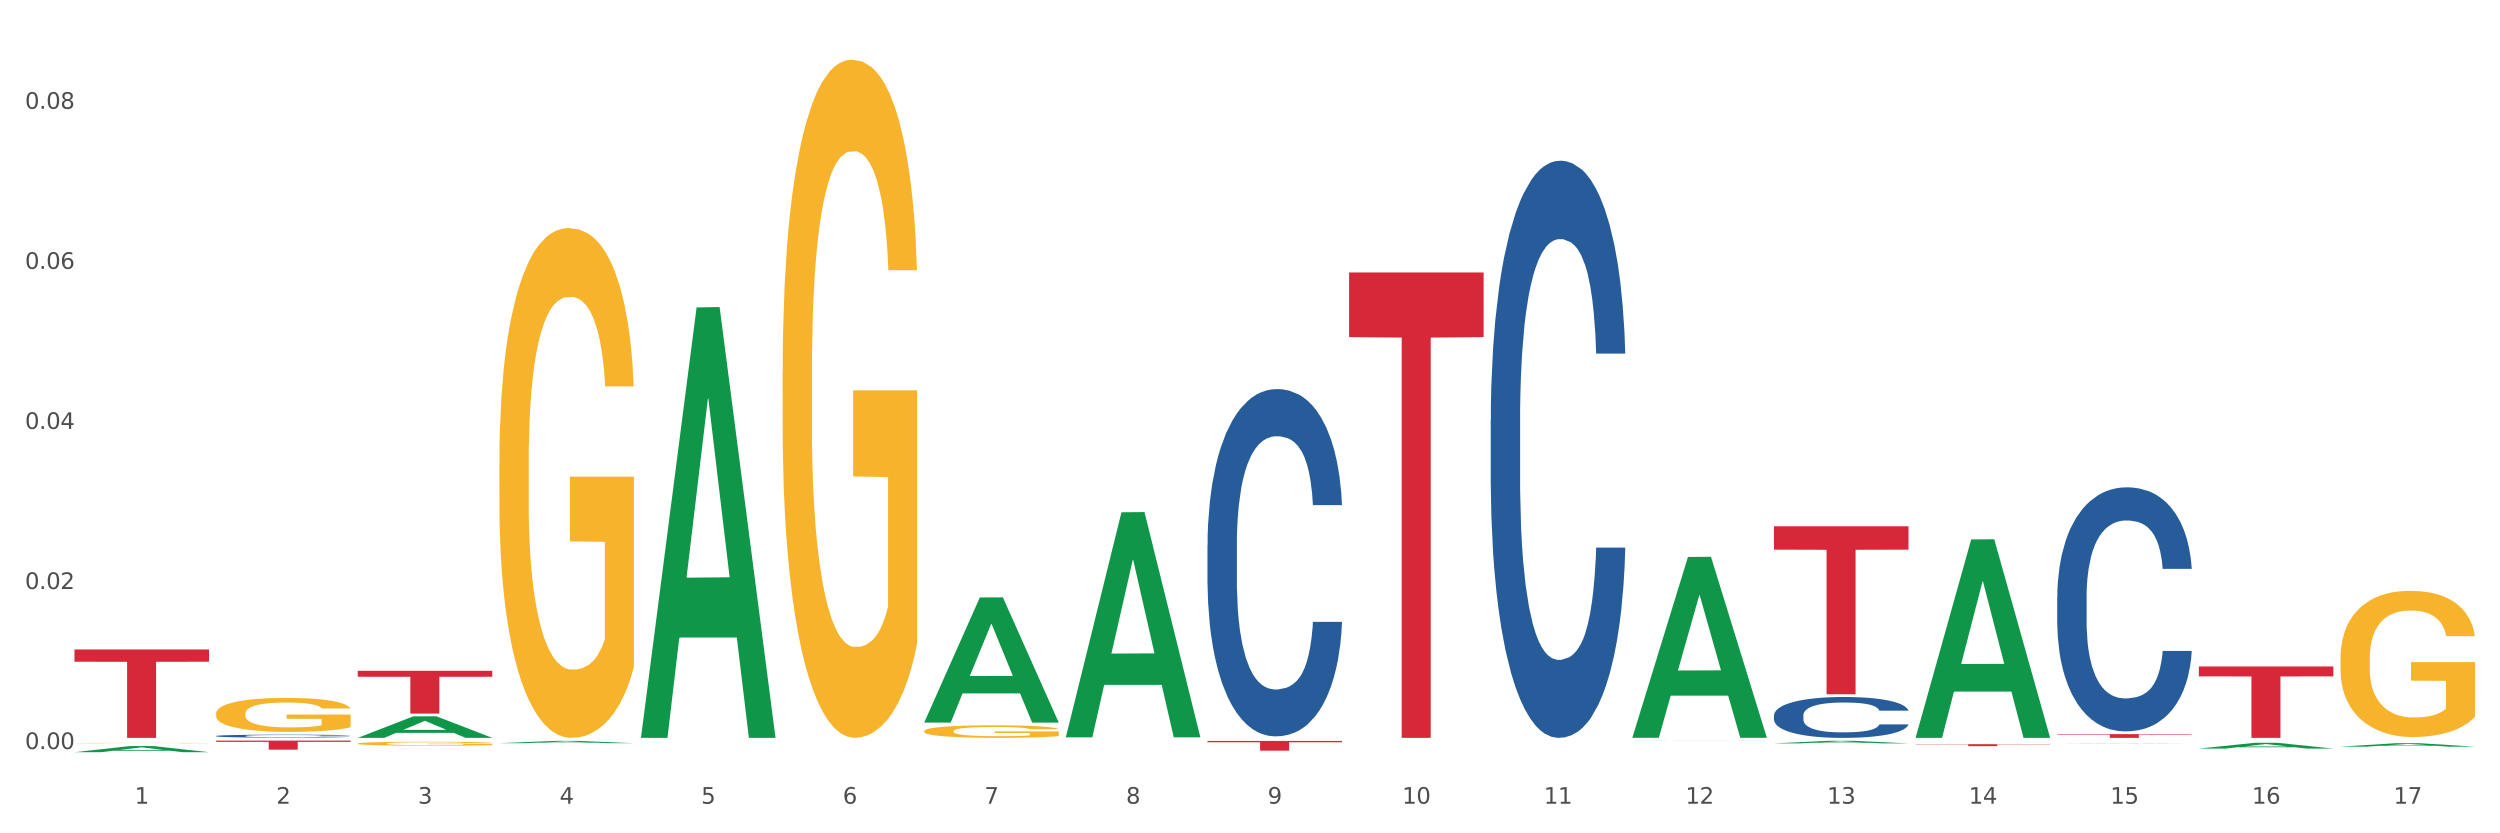 <?xml version="1.0" encoding="utf-8" standalone="no"?>
<!DOCTYPE svg PUBLIC "-//W3C//DTD SVG 1.1//EN"
  "http://www.w3.org/Graphics/SVG/1.1/DTD/svg11.dtd">
<svg xmlns:xlink="http://www.w3.org/1999/xlink" width="1080pt" height="360pt" viewBox="0 0 1080 360" xmlns="http://www.w3.org/2000/svg" version="1.1">
 <rect x="0" y="0" width="1080" height="360" fill="#333333" stroke="none"/>
 <defs>
  <style type="text/css">*{stroke-linejoin: round; stroke-linecap: butt}</style>
 </defs>
 <g id="figure_1">
  <g id="patch_1">
   <path d="M 0 360 
L 1080 360 
L 1080 0 
L 0 0 
z
" style="fill: #ffffff; stroke: #ffffff; stroke-linejoin: miter"/>
  </g>
  <g id="axes_1">
   <g id="matplotlib.axis_1">
    <g id="xtick_1">
     <g id="text_1">
      <!-- 1 -->
      <g style="fill: #4d4d4d" transform="translate(58.182 347.204) scale(0.096 -0.096)">
       <defs>
        <path id="DejaVuSans-31" d="M 794 531 
L 1825 531 
L 1825 4091 
L 703 3866 
L 703 4441 
L 1819 4666 
L 2450 4666 
L 2450 531 
L 3481 531 
L 3481 0 
L 794 0 
L 794 531 
z
" transform="scale(0.016)"/>
       </defs>
       <use xlink:href="#DejaVuSans-31"/>
      </g>
     </g>
    </g>
    <g id="xtick_2">
     <g id="text_2">
      <!-- 2 -->
      <g style="fill: #4d4d4d" transform="translate(119.364 347.204) scale(0.096 -0.096)">
       <defs>
        <path id="DejaVuSans-32" d="M 1228 531 
L 3431 531 
L 3431 0 
L 469 0 
L 469 531 
Q 828 903 1448 1529 
Q 2069 2156 2228 2338 
Q 2531 2678 2651 2914 
Q 2772 3150 2772 3378 
Q 2772 3750 2511 3984 
Q 2250 4219 1831 4219 
Q 1534 4219 1204 4116 
Q 875 4013 500 3803 
L 500 4441 
Q 881 4594 1212 4672 
Q 1544 4750 1819 4750 
Q 2544 4750 2975 4387 
Q 3406 4025 3406 3419 
Q 3406 3131 3298 2873 
Q 3191 2616 2906 2266 
Q 2828 2175 2409 1742 
Q 1991 1309 1228 531 
z
" transform="scale(0.016)"/>
       </defs>
       <use xlink:href="#DejaVuSans-32"/>
      </g>
     </g>
    </g>
    <g id="xtick_3">
     <g id="text_3">
      <!-- 3 -->
      <g style="fill: #4d4d4d" transform="translate(180.545 347.204) scale(0.096 -0.096)">
       <defs>
        <path id="DejaVuSans-33" d="M 2597 2516 
Q 3050 2419 3304 2112 
Q 3559 1806 3559 1356 
Q 3559 666 3084 287 
Q 2609 -91 1734 -91 
Q 1441 -91 1130 -33 
Q 819 25 488 141 
L 488 750 
Q 750 597 1062 519 
Q 1375 441 1716 441 
Q 2309 441 2620 675 
Q 2931 909 2931 1356 
Q 2931 1769 2642 2001 
Q 2353 2234 1838 2234 
L 1294 2234 
L 1294 2753 
L 1863 2753 
Q 2328 2753 2575 2939 
Q 2822 3125 2822 3475 
Q 2822 3834 2567 4026 
Q 2313 4219 1838 4219 
Q 1578 4219 1281 4162 
Q 984 4106 628 3988 
L 628 4550 
Q 988 4650 1302 4700 
Q 1616 4750 1894 4750 
Q 2613 4750 3031 4423 
Q 3450 4097 3450 3541 
Q 3450 3153 3228 2886 
Q 3006 2619 2597 2516 
z
" transform="scale(0.016)"/>
       </defs>
       <use xlink:href="#DejaVuSans-33"/>
      </g>
     </g>
    </g>
    <g id="xtick_4">
     <g id="text_4">
      <!-- 4 -->
      <g style="fill: #4d4d4d" transform="translate(241.726 347.204) scale(0.096 -0.096)">
       <defs>
        <path id="DejaVuSans-34" d="M 2419 4116 
L 825 1625 
L 2419 1625 
L 2419 4116 
z
M 2253 4666 
L 3047 4666 
L 3047 1625 
L 3713 1625 
L 3713 1100 
L 3047 1100 
L 3047 0 
L 2419 0 
L 2419 1100 
L 313 1100 
L 313 1709 
L 2253 4666 
z
" transform="scale(0.016)"/>
       </defs>
       <use xlink:href="#DejaVuSans-34"/>
      </g>
     </g>
    </g>
    <g id="xtick_5">
     <g id="text_5">
      <!-- 5 -->
      <g style="fill: #4d4d4d" transform="translate(302.908 347.204) scale(0.096 -0.096)">
       <defs>
        <path id="DejaVuSans-35" d="M 691 4666 
L 3169 4666 
L 3169 4134 
L 1269 4134 
L 1269 2991 
Q 1406 3038 1543 3061 
Q 1681 3084 1819 3084 
Q 2600 3084 3056 2656 
Q 3513 2228 3513 1497 
Q 3513 744 3044 326 
Q 2575 -91 1722 -91 
Q 1428 -91 1123 -41 
Q 819 9 494 109 
L 494 744 
Q 775 591 1075 516 
Q 1375 441 1709 441 
Q 2250 441 2565 725 
Q 2881 1009 2881 1497 
Q 2881 1984 2565 2268 
Q 2250 2553 1709 2553 
Q 1456 2553 1204 2497 
Q 953 2441 691 2322 
L 691 4666 
z
" transform="scale(0.016)"/>
       </defs>
       <use xlink:href="#DejaVuSans-35"/>
      </g>
     </g>
    </g>
    <g id="xtick_6">
     <g id="text_6">
      <!-- 6 -->
      <g style="fill: #4d4d4d" transform="translate(364.089 347.204) scale(0.096 -0.096)">
       <defs>
        <path id="DejaVuSans-36" d="M 2113 2584 
Q 1688 2584 1439 2293 
Q 1191 2003 1191 1497 
Q 1191 994 1439 701 
Q 1688 409 2113 409 
Q 2538 409 2786 701 
Q 3034 994 3034 1497 
Q 3034 2003 2786 2293 
Q 2538 2584 2113 2584 
z
M 3366 4563 
L 3366 3988 
Q 3128 4100 2886 4159 
Q 2644 4219 2406 4219 
Q 1781 4219 1451 3797 
Q 1122 3375 1075 2522 
Q 1259 2794 1537 2939 
Q 1816 3084 2150 3084 
Q 2853 3084 3261 2657 
Q 3669 2231 3669 1497 
Q 3669 778 3244 343 
Q 2819 -91 2113 -91 
Q 1303 -91 875 529 
Q 447 1150 447 2328 
Q 447 3434 972 4092 
Q 1497 4750 2381 4750 
Q 2619 4750 2861 4703 
Q 3103 4656 3366 4563 
z
" transform="scale(0.016)"/>
       </defs>
       <use xlink:href="#DejaVuSans-36"/>
      </g>
     </g>
    </g>
    <g id="xtick_7">
     <g id="text_7">
      <!-- 7 -->
      <g style="fill: #4d4d4d" transform="translate(425.271 347.204) scale(0.096 -0.096)">
       <defs>
        <path id="DejaVuSans-37" d="M 525 4666 
L 3525 4666 
L 3525 4397 
L 1831 0 
L 1172 0 
L 2766 4134 
L 525 4134 
L 525 4666 
z
" transform="scale(0.016)"/>
       </defs>
       <use xlink:href="#DejaVuSans-37"/>
      </g>
     </g>
    </g>
    <g id="xtick_8">
     <g id="text_8">
      <!-- 8 -->
      <g style="fill: #4d4d4d" transform="translate(486.452 347.204) scale(0.096 -0.096)">
       <defs>
        <path id="DejaVuSans-38" d="M 2034 2216 
Q 1584 2216 1326 1975 
Q 1069 1734 1069 1313 
Q 1069 891 1326 650 
Q 1584 409 2034 409 
Q 2484 409 2743 651 
Q 3003 894 3003 1313 
Q 3003 1734 2745 1975 
Q 2488 2216 2034 2216 
z
M 1403 2484 
Q 997 2584 770 2862 
Q 544 3141 544 3541 
Q 544 4100 942 4425 
Q 1341 4750 2034 4750 
Q 2731 4750 3128 4425 
Q 3525 4100 3525 3541 
Q 3525 3141 3298 2862 
Q 3072 2584 2669 2484 
Q 3125 2378 3379 2068 
Q 3634 1759 3634 1313 
Q 3634 634 3220 271 
Q 2806 -91 2034 -91 
Q 1263 -91 848 271 
Q 434 634 434 1313 
Q 434 1759 690 2068 
Q 947 2378 1403 2484 
z
M 1172 3481 
Q 1172 3119 1398 2916 
Q 1625 2713 2034 2713 
Q 2441 2713 2670 2916 
Q 2900 3119 2900 3481 
Q 2900 3844 2670 4047 
Q 2441 4250 2034 4250 
Q 1625 4250 1398 4047 
Q 1172 3844 1172 3481 
z
" transform="scale(0.016)"/>
       </defs>
       <use xlink:href="#DejaVuSans-38"/>
      </g>
     </g>
    </g>
    <g id="xtick_9">
     <g id="text_9">
      <!-- 9 -->
      <g style="fill: #4d4d4d" transform="translate(547.634 347.204) scale(0.096 -0.096)">
       <defs>
        <path id="DejaVuSans-39" d="M 703 97 
L 703 672 
Q 941 559 1184 500 
Q 1428 441 1663 441 
Q 2288 441 2617 861 
Q 2947 1281 2994 2138 
Q 2813 1869 2534 1725 
Q 2256 1581 1919 1581 
Q 1219 1581 811 2004 
Q 403 2428 403 3163 
Q 403 3881 828 4315 
Q 1253 4750 1959 4750 
Q 2769 4750 3195 4129 
Q 3622 3509 3622 2328 
Q 3622 1225 3098 567 
Q 2575 -91 1691 -91 
Q 1453 -91 1209 -44 
Q 966 3 703 97 
z
M 1959 2075 
Q 2384 2075 2632 2365 
Q 2881 2656 2881 3163 
Q 2881 3666 2632 3958 
Q 2384 4250 1959 4250 
Q 1534 4250 1286 3958 
Q 1038 3666 1038 3163 
Q 1038 2656 1286 2365 
Q 1534 2075 1959 2075 
z
" transform="scale(0.016)"/>
       </defs>
       <use xlink:href="#DejaVuSans-39"/>
      </g>
     </g>
    </g>
    <g id="xtick_10">
     <g id="text_10">
      <!-- 10 -->
      <g style="fill: #4d4d4d" transform="translate(605.761 347.204) scale(0.096 -0.096)">
       <defs>
        <path id="DejaVuSans-30" d="M 2034 4250 
Q 1547 4250 1301 3770 
Q 1056 3291 1056 2328 
Q 1056 1369 1301 889 
Q 1547 409 2034 409 
Q 2525 409 2770 889 
Q 3016 1369 3016 2328 
Q 3016 3291 2770 3770 
Q 2525 4250 2034 4250 
z
M 2034 4750 
Q 2819 4750 3233 4129 
Q 3647 3509 3647 2328 
Q 3647 1150 3233 529 
Q 2819 -91 2034 -91 
Q 1250 -91 836 529 
Q 422 1150 422 2328 
Q 422 3509 836 4129 
Q 1250 4750 2034 4750 
z
" transform="scale(0.016)"/>
       </defs>
       <use xlink:href="#DejaVuSans-31"/>
       <use xlink:href="#DejaVuSans-30" transform="translate(63.623 0)"/>
      </g>
     </g>
    </g>
    <g id="xtick_11">
     <g id="text_11">
      <!-- 11 -->
      <g style="fill: #4d4d4d" transform="translate(666.942 347.204) scale(0.096 -0.096)">
       <use xlink:href="#DejaVuSans-31"/>
       <use xlink:href="#DejaVuSans-31" transform="translate(63.623 0)"/>
      </g>
     </g>
    </g>
    <g id="xtick_12">
     <g id="text_12">
      <!-- 12 -->
      <g style="fill: #4d4d4d" transform="translate(728.124 347.204) scale(0.096 -0.096)">
       <use xlink:href="#DejaVuSans-31"/>
       <use xlink:href="#DejaVuSans-32" transform="translate(63.623 0)"/>
      </g>
     </g>
    </g>
    <g id="xtick_13">
     <g id="text_13">
      <!-- 13 -->
      <g style="fill: #4d4d4d" transform="translate(789.305 347.204) scale(0.096 -0.096)">
       <use xlink:href="#DejaVuSans-31"/>
       <use xlink:href="#DejaVuSans-33" transform="translate(63.623 0)"/>
      </g>
     </g>
    </g>
    <g id="xtick_14">
     <g id="text_14">
      <!-- 14 -->
      <g style="fill: #4d4d4d" transform="translate(850.487 347.204) scale(0.096 -0.096)">
       <use xlink:href="#DejaVuSans-31"/>
       <use xlink:href="#DejaVuSans-34" transform="translate(63.623 0)"/>
      </g>
     </g>
    </g>
    <g id="xtick_15">
     <g id="text_15">
      <!-- 15 -->
      <g style="fill: #4d4d4d" transform="translate(911.668 347.204) scale(0.096 -0.096)">
       <use xlink:href="#DejaVuSans-31"/>
       <use xlink:href="#DejaVuSans-35" transform="translate(63.623 0)"/>
      </g>
     </g>
    </g>
    <g id="xtick_16">
     <g id="text_16">
      <!-- 16 -->
      <g style="fill: #4d4d4d" transform="translate(972.849 347.204) scale(0.096 -0.096)">
       <use xlink:href="#DejaVuSans-31"/>
       <use xlink:href="#DejaVuSans-36" transform="translate(63.623 0)"/>
      </g>
     </g>
    </g>
    <g id="xtick_17">
     <g id="text_17">
      <!-- 17 -->
      <g style="fill: #4d4d4d" transform="translate(1034.031 347.204) scale(0.096 -0.096)">
       <use xlink:href="#DejaVuSans-31"/>
       <use xlink:href="#DejaVuSans-37" transform="translate(63.623 0)"/>
      </g>
     </g>
    </g>
    <g id="xtick_18"/>
    <g id="xtick_19"/>
    <g id="xtick_20"/>
    <g id="xtick_21"/>
    <g id="xtick_22"/>
    <g id="xtick_23"/>
    <g id="xtick_24"/>
    <g id="xtick_25"/>
    <g id="xtick_26"/>
    <g id="xtick_27"/>
    <g id="xtick_28"/>
    <g id="xtick_29"/>
    <g id="xtick_30"/>
    <g id="xtick_31"/>
    <g id="xtick_32"/>
    <g id="xtick_33"/>
   </g>
   <g id="matplotlib.axis_2">
    <g id="ytick_1">
     <g id="text_18">
      <!-- 0.00 -->
      <g style="fill: #4d4d4d" transform="translate(10.8 323.589) scale(0.096 -0.096)">
       <defs>
        <path id="DejaVuSans-2e" d="M 684 794 
L 1344 794 
L 1344 0 
L 684 0 
L 684 794 
z
" transform="scale(0.016)"/>
       </defs>
       <use xlink:href="#DejaVuSans-30"/>
       <use xlink:href="#DejaVuSans-2e" transform="translate(63.623 0)"/>
       <use xlink:href="#DejaVuSans-30" transform="translate(95.41 0)"/>
       <use xlink:href="#DejaVuSans-30" transform="translate(159.033 0)"/>
      </g>
     </g>
    </g>
    <g id="ytick_2">
     <g id="text_19">
      <!-- 0.02 -->
      <g style="fill: #4d4d4d" transform="translate(10.8 254.442) scale(0.096 -0.096)">
       <use xlink:href="#DejaVuSans-30"/>
       <use xlink:href="#DejaVuSans-2e" transform="translate(63.623 0)"/>
       <use xlink:href="#DejaVuSans-30" transform="translate(95.41 0)"/>
       <use xlink:href="#DejaVuSans-32" transform="translate(159.033 0)"/>
      </g>
     </g>
    </g>
    <g id="ytick_3">
     <g id="text_20">
      <!-- 0.04 -->
      <g style="fill: #4d4d4d" transform="translate(10.8 185.294) scale(0.096 -0.096)">
       <use xlink:href="#DejaVuSans-30"/>
       <use xlink:href="#DejaVuSans-2e" transform="translate(63.623 0)"/>
       <use xlink:href="#DejaVuSans-30" transform="translate(95.41 0)"/>
       <use xlink:href="#DejaVuSans-34" transform="translate(159.033 0)"/>
      </g>
     </g>
    </g>
    <g id="ytick_4">
     <g id="text_21">
      <!-- 0.06 -->
      <g style="fill: #4d4d4d" transform="translate(10.8 116.147) scale(0.096 -0.096)">
       <use xlink:href="#DejaVuSans-30"/>
       <use xlink:href="#DejaVuSans-2e" transform="translate(63.623 0)"/>
       <use xlink:href="#DejaVuSans-30" transform="translate(95.41 0)"/>
       <use xlink:href="#DejaVuSans-36" transform="translate(159.033 0)"/>
      </g>
     </g>
    </g>
    <g id="ytick_5">
     <g id="text_22">
      <!-- 0.08 -->
      <g style="fill: #4d4d4d" transform="translate(10.8 47) scale(0.096 -0.096)">
       <use xlink:href="#DejaVuSans-30"/>
       <use xlink:href="#DejaVuSans-2e" transform="translate(63.623 0)"/>
       <use xlink:href="#DejaVuSans-30" transform="translate(95.41 0)"/>
       <use xlink:href="#DejaVuSans-38" transform="translate(159.033 0)"/>
      </g>
     </g>
    </g>
    <g id="ytick_6"/>
    <g id="ytick_7"/>
    <g id="ytick_8"/>
    <g id="ytick_9"/>
   </g>
   <g id="PolyCollection_1">
    <path d="M 32.175 324.945 
L 32.235 324.942 
L 56.203 322.294 
L 66.15 322.291 
L 90.297 324.95 
L 78.793 324.95 
L 73.58 324.331 
L 48.833 324.331 
L 48.653 324.341 
L 43.62 324.95 
L 32.175 324.95 
L 32.175 324.945 
L 51.949 323.961 
L 70.464 323.959 
L 61.296 322.858 
L 61.176 322.853 
L 61.056 322.86 
L 51.889 323.959 
L 51.949 323.961 
L 32.175 324.945 
z
" clip-path="url(#pb6850f8a81)" style="fill: #109648"/>
    <path d="M 215.719 200.298 
L 215.788 200.097 
L 215.788 192.857 
L 215.925 186.621 
L 216.611 171.537 
L 217.641 159.066 
L 218.395 152.429 
L 219.15 146.999 
L 220.042 141.568 
L 221.14 135.936 
L 223.13 127.69 
L 224.366 123.466 
L 225.875 119.041 
L 228.62 112.605 
L 230.61 108.985 
L 232.669 105.968 
L 236.031 102.347 
L 238.227 100.738 
L 240.56 99.532 
L 243.374 98.727 
L 245.501 98.526 
L 250.167 99.129 
L 254.147 100.939 
L 256.069 102.347 
L 258.539 104.761 
L 259.843 106.37 
L 261.97 109.588 
L 264.166 113.812 
L 265.676 117.432 
L 267.94 124.271 
L 269.656 131.109 
L 271.234 139.557 
L 272.057 145.39 
L 272.675 150.82 
L 273.224 157.055 
L 273.773 166.911 
L 261.421 166.911 
L 260.941 159.871 
L 260.186 153.234 
L 259.088 146.797 
L 258.127 142.775 
L 256.48 137.747 
L 254.971 134.528 
L 253.392 132.115 
L 251.471 130.104 
L 249.961 129.098 
L 247.834 128.293 
L 243.648 128.494 
L 240.835 130.104 
L 238.913 132.115 
L 237.678 133.925 
L 236.58 135.936 
L 235.345 138.752 
L 233.904 142.976 
L 232.875 146.797 
L 231.845 151.625 
L 231.022 156.452 
L 230.267 162.083 
L 229.649 168.117 
L 229.169 174.352 
L 228.757 181.995 
L 228.414 194.667 
L 228.414 222.222 
L 228.551 228.457 
L 228.895 236.703 
L 229.306 242.938 
L 229.993 250.38 
L 230.61 255.408 
L 231.777 262.649 
L 233.08 268.683 
L 234.11 272.505 
L 235.139 275.723 
L 236.923 280.148 
L 238.913 283.768 
L 240.629 285.98 
L 242.962 287.992 
L 244.54 288.796 
L 245.913 289.199 
L 249.275 289.199 
L 251.677 288.595 
L 254.353 287.187 
L 256.412 285.377 
L 258.127 283.165 
L 260.049 279.544 
L 261.284 276.125 
L 261.284 234.089 
L 246.187 233.887 
L 246.187 205.93 
L 273.842 205.93 
L 273.842 287.992 
L 272.675 292.216 
L 271.371 296.037 
L 269.999 299.456 
L 267.94 303.68 
L 265.47 307.703 
L 263.274 310.519 
L 260.941 312.932 
L 258.196 315.145 
L 254.628 317.156 
L 252.432 317.96 
L 249.687 318.564 
L 246.462 318.765 
L 243.648 318.363 
L 240.903 317.357 
L 238.021 315.547 
L 235.208 312.932 
L 233.08 310.317 
L 230.953 307.099 
L 228.689 302.876 
L 226.905 298.853 
L 225.532 295.233 
L 224.022 290.606 
L 222.376 284.573 
L 221.14 279.142 
L 220.042 273.51 
L 218.876 266.27 
L 218.052 260.034 
L 217.229 252.19 
L 216.749 246.358 
L 216.2 237.307 
L 215.788 224.635 
L 215.719 200.298 
z
" clip-path="url(#pb6850f8a81)" style="fill: #f7b32b"/>
    <path d="M 338.082 161.142 
L 338.151 160.874 
L 338.151 151.242 
L 338.288 142.948 
L 338.974 122.882 
L 340.003 106.293 
L 340.758 97.464 
L 341.513 90.24 
L 342.405 83.016 
L 343.503 75.525 
L 345.493 64.555 
L 346.728 58.936 
L 348.238 53.05 
L 350.983 44.488 
L 352.973 39.672 
L 355.032 35.659 
L 358.394 30.843 
L 360.59 28.703 
L 362.923 27.097 
L 365.737 26.027 
L 367.864 25.759 
L 372.53 26.562 
L 376.51 28.97 
L 378.431 30.843 
L 380.902 34.054 
L 382.206 36.194 
L 384.333 40.475 
L 386.529 46.094 
L 388.038 50.91 
L 390.303 60.006 
L 392.019 69.103 
L 393.597 80.341 
L 394.42 88.1 
L 395.038 95.324 
L 395.587 103.618 
L 396.136 116.728 
L 383.784 116.728 
L 383.304 107.364 
L 382.549 98.534 
L 381.451 89.973 
L 380.49 84.621 
L 378.843 77.933 
L 377.334 73.652 
L 375.755 70.441 
L 373.834 67.766 
L 372.324 66.428 
L 370.197 65.358 
L 366.011 65.625 
L 363.198 67.766 
L 361.276 70.441 
L 360.041 72.849 
L 358.943 75.525 
L 357.708 79.27 
L 356.267 84.889 
L 355.237 89.973 
L 354.208 96.394 
L 353.385 102.815 
L 352.63 110.307 
L 352.012 118.333 
L 351.532 126.627 
L 351.12 136.794 
L 350.777 153.65 
L 350.777 190.305 
L 350.914 198.6 
L 351.257 209.569 
L 351.669 217.863 
L 352.355 227.763 
L 352.973 234.452 
L 354.139 244.084 
L 355.443 252.11 
L 356.473 257.194 
L 357.502 261.475 
L 359.286 267.361 
L 361.276 272.177 
L 362.992 275.12 
L 365.325 277.796 
L 366.903 278.866 
L 368.276 279.401 
L 371.638 279.401 
L 374.04 278.598 
L 376.716 276.725 
L 378.775 274.317 
L 380.49 271.374 
L 382.412 266.558 
L 383.647 262.01 
L 383.647 206.091 
L 368.55 205.823 
L 368.55 168.633 
L 396.204 168.633 
L 396.204 277.796 
L 395.038 283.414 
L 393.734 288.498 
L 392.362 293.046 
L 390.303 298.665 
L 387.833 304.016 
L 385.637 307.762 
L 383.304 310.972 
L 380.559 313.915 
L 376.99 316.591 
L 374.795 317.661 
L 372.05 318.464 
L 368.824 318.731 
L 366.011 318.196 
L 363.266 316.858 
L 360.384 314.45 
L 357.571 310.972 
L 355.443 307.494 
L 353.316 303.213 
L 351.052 297.595 
L 349.267 292.243 
L 347.895 287.427 
L 346.385 281.274 
L 344.738 273.247 
L 343.503 266.023 
L 342.405 258.532 
L 341.239 248.9 
L 340.415 240.606 
L 339.592 230.171 
L 339.111 222.412 
L 338.562 210.372 
L 338.151 193.516 
L 338.082 161.142 
z
" clip-path="url(#pb6850f8a81)" style="fill: #f7b32b"/>
    <path d="M 399.263 315.835 
L 399.332 315.83 
L 399.332 315.652 
L 399.469 315.499 
L 400.156 315.128 
L 401.185 314.822 
L 401.94 314.659 
L 402.695 314.526 
L 403.587 314.392 
L 404.685 314.254 
L 406.675 314.052 
L 407.91 313.948 
L 409.419 313.839 
L 412.164 313.681 
L 414.154 313.592 
L 416.213 313.518 
L 419.575 313.429 
L 421.771 313.39 
L 424.104 313.36 
L 426.918 313.34 
L 429.045 313.335 
L 433.711 313.35 
L 437.691 313.395 
L 439.613 313.429 
L 442.083 313.489 
L 443.387 313.528 
L 445.514 313.607 
L 447.71 313.711 
L 449.22 313.8 
L 451.484 313.968 
L 453.2 314.136 
L 454.778 314.343 
L 455.602 314.486 
L 456.219 314.62 
L 456.768 314.773 
L 457.317 315.015 
L 444.965 315.015 
L 444.485 314.842 
L 443.73 314.679 
L 442.632 314.521 
L 441.672 314.422 
L 440.025 314.299 
L 438.515 314.22 
L 436.937 314.16 
L 435.015 314.111 
L 433.506 314.086 
L 431.378 314.066 
L 427.192 314.071 
L 424.379 314.111 
L 422.458 314.16 
L 421.222 314.205 
L 420.124 314.254 
L 418.889 314.323 
L 417.448 314.427 
L 416.419 314.521 
L 415.39 314.639 
L 414.566 314.758 
L 413.811 314.896 
L 413.194 315.044 
L 412.713 315.197 
L 412.302 315.385 
L 411.958 315.696 
L 411.958 316.373 
L 412.096 316.526 
L 412.439 316.729 
L 412.851 316.882 
L 413.537 317.065 
L 414.154 317.188 
L 415.321 317.366 
L 416.625 317.514 
L 417.654 317.608 
L 418.683 317.687 
L 420.468 317.796 
L 422.458 317.884 
L 424.173 317.939 
L 426.506 317.988 
L 428.084 318.008 
L 429.457 318.018 
L 432.819 318.018 
L 435.221 318.003 
L 437.897 317.968 
L 439.956 317.924 
L 441.672 317.87 
L 443.593 317.781 
L 444.828 317.697 
L 444.828 316.664 
L 429.731 316.659 
L 429.731 315.973 
L 457.386 315.973 
L 457.386 317.988 
L 456.219 318.092 
L 454.915 318.186 
L 453.543 318.27 
L 451.484 318.373 
L 449.014 318.472 
L 446.818 318.541 
L 444.485 318.601 
L 441.74 318.655 
L 438.172 318.704 
L 435.976 318.724 
L 433.231 318.739 
L 430.006 318.744 
L 427.192 318.734 
L 424.448 318.709 
L 421.565 318.665 
L 418.752 318.601 
L 416.625 318.536 
L 414.497 318.457 
L 412.233 318.354 
L 410.449 318.255 
L 409.076 318.166 
L 407.567 318.052 
L 405.92 317.904 
L 404.685 317.771 
L 403.587 317.633 
L 402.42 317.455 
L 401.597 317.302 
L 400.773 317.109 
L 400.293 316.966 
L 399.744 316.743 
L 399.332 316.432 
L 399.263 315.835 
z
" clip-path="url(#pb6850f8a81)" style="fill: #f7b32b"/>
    <path d="M 1011.078 284.425 
L 1011.146 284.367 
L 1011.146 282.291 
L 1011.284 280.503 
L 1011.97 276.177 
L 1012.999 272.601 
L 1013.754 270.698 
L 1014.509 269.141 
L 1015.401 267.584 
L 1016.499 265.969 
L 1018.489 263.604 
L 1019.724 262.393 
L 1021.234 261.124 
L 1023.978 259.279 
L 1025.969 258.24 
L 1028.027 257.375 
L 1031.39 256.337 
L 1033.585 255.876 
L 1035.919 255.53 
L 1038.732 255.299 
L 1040.859 255.241 
L 1045.526 255.414 
L 1049.506 255.933 
L 1051.427 256.337 
L 1053.897 257.029 
L 1055.201 257.491 
L 1057.328 258.413 
L 1059.524 259.625 
L 1061.034 260.663 
L 1063.299 262.624 
L 1065.014 264.585 
L 1066.592 267.007 
L 1067.416 268.68 
L 1068.033 270.237 
L 1068.582 272.025 
L 1069.131 274.851 
L 1056.78 274.851 
L 1056.299 272.832 
L 1055.544 270.929 
L 1054.446 269.083 
L 1053.486 267.93 
L 1051.839 266.488 
L 1050.329 265.565 
L 1048.751 264.873 
L 1046.829 264.296 
L 1045.32 264.008 
L 1043.192 263.777 
L 1039.007 263.835 
L 1036.193 264.296 
L 1034.272 264.873 
L 1033.037 265.392 
L 1031.939 265.969 
L 1030.703 266.776 
L 1029.262 267.987 
L 1028.233 269.083 
L 1027.204 270.467 
L 1026.38 271.852 
L 1025.625 273.467 
L 1025.008 275.197 
L 1024.527 276.985 
L 1024.116 279.176 
L 1023.773 282.81 
L 1023.773 290.711 
L 1023.91 292.499 
L 1024.253 294.864 
L 1024.665 296.652 
L 1025.351 298.786 
L 1025.969 300.228 
L 1027.135 302.304 
L 1028.439 304.034 
L 1029.468 305.13 
L 1030.498 306.053 
L 1032.282 307.322 
L 1034.272 308.36 
L 1035.987 308.994 
L 1038.32 309.571 
L 1039.899 309.802 
L 1041.271 309.917 
L 1044.634 309.917 
L 1047.035 309.744 
L 1049.712 309.34 
L 1051.77 308.821 
L 1053.486 308.187 
L 1055.407 307.148 
L 1056.642 306.168 
L 1056.642 294.114 
L 1041.546 294.056 
L 1041.546 286.04 
L 1069.2 286.04 
L 1069.2 309.571 
L 1068.033 310.782 
L 1066.73 311.878 
L 1065.357 312.858 
L 1063.299 314.069 
L 1060.828 315.223 
L 1058.632 316.03 
L 1056.299 316.722 
L 1053.554 317.357 
L 1049.986 317.934 
L 1047.79 318.164 
L 1045.045 318.337 
L 1041.82 318.395 
L 1039.007 318.28 
L 1036.262 317.991 
L 1033.38 317.472 
L 1030.566 316.722 
L 1028.439 315.973 
L 1026.312 315.05 
L 1024.047 313.839 
L 1022.263 312.685 
L 1020.891 311.647 
L 1019.381 310.321 
L 1017.734 308.59 
L 1016.499 307.033 
L 1015.401 305.418 
L 1014.234 303.342 
L 1013.411 301.554 
L 1012.587 299.305 
L 1012.107 297.632 
L 1011.558 295.037 
L 1011.146 291.403 
L 1011.078 284.425 
z
" clip-path="url(#pb6850f8a81)" style="fill: #f7b32b"/>
    <path d="M 888.715 257.896 
L 888.784 257.8 
L 888.784 255.104 
L 888.99 251.445 
L 889.745 244.704 
L 890.707 239.601 
L 892.356 233.631 
L 893.249 231.127 
L 894.417 228.335 
L 896.822 223.809 
L 899.57 219.958 
L 901.493 217.839 
L 902.936 216.491 
L 906.165 214.084 
L 908.02 213.025 
L 909.944 212.158 
L 911.593 211.58 
L 914.341 210.906 
L 916.539 210.617 
L 919.081 210.521 
L 921.211 210.617 
L 924.028 211.003 
L 928.15 212.158 
L 929.73 212.832 
L 931.86 213.988 
L 934.058 215.528 
L 935.845 217.069 
L 937.906 219.284 
L 940.036 222.172 
L 942.097 225.831 
L 943.539 229.201 
L 944.707 232.764 
L 945.738 237.097 
L 946.494 241.816 
L 946.837 245.763 
L 934.265 245.763 
L 933.921 242.201 
L 933.234 238.349 
L 932.547 235.749 
L 931.791 233.631 
L 930.623 231.224 
L 929.593 229.683 
L 927.875 227.853 
L 926.295 226.698 
L 924.99 226.024 
L 923.41 225.446 
L 920.043 224.868 
L 917.639 224.868 
L 916.127 225.061 
L 914.272 225.542 
L 912.692 226.216 
L 910.837 227.372 
L 909.394 228.624 
L 907.952 230.261 
L 907.127 231.416 
L 905.89 233.535 
L 905.066 235.268 
L 903.967 238.253 
L 903.348 240.371 
L 902.249 245.86 
L 901.768 249.904 
L 901.562 252.696 
L 901.425 255.778 
L 901.425 270.799 
L 901.837 277.539 
L 902.181 280.428 
L 902.73 283.702 
L 903.761 287.939 
L 905.272 292.079 
L 906.852 295.064 
L 908.158 296.894 
L 909.394 298.242 
L 910.631 299.301 
L 912.142 300.264 
L 913.379 300.842 
L 915.234 301.419 
L 917.432 301.708 
L 919.15 301.708 
L 922.654 301.227 
L 924.234 300.745 
L 925.745 300.071 
L 927.394 299.012 
L 928.7 297.857 
L 929.455 296.99 
L 930.692 295.161 
L 931.654 293.235 
L 932.478 291.02 
L 933.028 289.094 
L 933.646 286.205 
L 934.127 282.932 
L 934.265 281.198 
L 946.837 281.198 
L 946.562 284.665 
L 946.081 288.035 
L 945.12 292.561 
L 944.364 295.161 
L 943.196 298.338 
L 941.959 301.034 
L 940.242 304.019 
L 938.662 306.234 
L 937.013 308.16 
L 935.226 309.893 
L 931.997 312.3 
L 930.829 312.974 
L 928.356 314.13 
L 926.433 314.804 
L 923.616 315.478 
L 920.73 315.863 
L 917.707 315.959 
L 915.028 315.767 
L 912.074 315.189 
L 910.219 314.611 
L 908.158 313.745 
L 905.753 312.397 
L 903.486 310.76 
L 901.356 308.834 
L 899.364 306.619 
L 897.509 304.116 
L 895.104 299.975 
L 893.318 295.931 
L 892.013 292.175 
L 891.119 288.998 
L 890.226 284.954 
L 889.745 282.161 
L 888.99 275.421 
L 888.715 269.162 
L 888.715 257.896 
z
" clip-path="url(#pb6850f8a81)" style="fill: #255c99"/>
    <path d="M 766.352 309.036 
L 766.421 309.02 
L 766.421 308.568 
L 766.627 307.955 
L 767.383 306.825 
L 768.344 305.97 
L 769.993 304.97 
L 770.886 304.55 
L 772.054 304.083 
L 774.459 303.324 
L 777.207 302.679 
L 779.131 302.324 
L 780.573 302.098 
L 783.802 301.695 
L 785.657 301.517 
L 787.581 301.372 
L 789.23 301.275 
L 791.978 301.162 
L 794.177 301.114 
L 796.719 301.098 
L 798.848 301.114 
L 801.665 301.178 
L 805.787 301.372 
L 807.367 301.485 
L 809.497 301.678 
L 811.696 301.937 
L 813.482 302.195 
L 815.543 302.566 
L 817.673 303.05 
L 819.734 303.663 
L 821.177 304.228 
L 822.345 304.825 
L 823.375 305.551 
L 824.131 306.341 
L 824.474 307.003 
L 811.902 307.003 
L 811.558 306.406 
L 810.871 305.761 
L 810.184 305.325 
L 809.428 304.97 
L 808.261 304.567 
L 807.23 304.308 
L 805.512 304.002 
L 803.932 303.808 
L 802.627 303.695 
L 801.047 303.598 
L 797.68 303.502 
L 795.276 303.502 
L 793.764 303.534 
L 791.909 303.615 
L 790.329 303.728 
L 788.474 303.921 
L 787.031 304.131 
L 785.589 304.405 
L 784.764 304.599 
L 783.528 304.954 
L 782.703 305.244 
L 781.604 305.744 
L 780.986 306.099 
L 779.886 307.019 
L 779.405 307.697 
L 779.199 308.165 
L 779.062 308.681 
L 779.062 311.198 
L 779.474 312.327 
L 779.818 312.811 
L 780.367 313.36 
L 781.398 314.07 
L 782.909 314.764 
L 784.489 315.264 
L 785.795 315.57 
L 787.031 315.796 
L 788.268 315.974 
L 789.78 316.135 
L 791.016 316.232 
L 792.871 316.329 
L 795.07 316.377 
L 796.787 316.377 
L 800.291 316.296 
L 801.871 316.216 
L 803.383 316.103 
L 805.032 315.925 
L 806.337 315.732 
L 807.093 315.586 
L 808.329 315.28 
L 809.291 314.957 
L 810.116 314.586 
L 810.665 314.263 
L 811.283 313.779 
L 811.764 313.231 
L 811.902 312.94 
L 824.474 312.94 
L 824.2 313.521 
L 823.719 314.086 
L 822.757 314.844 
L 822.001 315.28 
L 820.833 315.812 
L 819.596 316.264 
L 817.879 316.764 
L 816.299 317.135 
L 814.65 317.458 
L 812.864 317.748 
L 809.635 318.152 
L 808.467 318.265 
L 805.993 318.458 
L 804.07 318.571 
L 801.253 318.684 
L 798.367 318.749 
L 795.344 318.765 
L 792.665 318.733 
L 789.711 318.636 
L 787.856 318.539 
L 785.795 318.394 
L 783.39 318.168 
L 781.123 317.894 
L 778.993 317.571 
L 777.001 317.2 
L 775.146 316.78 
L 772.741 316.087 
L 770.955 315.409 
L 769.65 314.78 
L 768.757 314.247 
L 767.863 313.57 
L 767.383 313.102 
L 766.627 311.972 
L 766.352 310.924 
L 766.352 309.036 
z
" clip-path="url(#pb6850f8a81)" style="fill: #255c99"/>
    <path d="M 705.171 319.989 
L 705.239 319.989 
L 705.239 319.988 
L 705.445 319.986 
L 706.201 319.983 
L 707.163 319.981 
L 708.812 319.979 
L 709.705 319.978 
L 710.873 319.977 
L 713.277 319.975 
L 716.026 319.973 
L 717.949 319.972 
L 719.392 319.972 
L 722.621 319.971 
L 724.476 319.97 
L 726.4 319.97 
L 728.049 319.97 
L 730.797 319.969 
L 732.995 319.969 
L 735.537 319.969 
L 737.667 319.969 
L 740.484 319.969 
L 744.606 319.97 
L 746.186 319.97 
L 748.316 319.971 
L 750.514 319.971 
L 752.301 319.972 
L 754.362 319.973 
L 756.491 319.974 
L 758.552 319.976 
L 759.995 319.977 
L 761.163 319.978 
L 762.194 319.98 
L 762.949 319.982 
L 763.293 319.984 
L 750.72 319.984 
L 750.377 319.982 
L 749.69 319.981 
L 749.003 319.98 
L 748.247 319.979 
L 747.079 319.978 
L 746.049 319.977 
L 744.331 319.976 
L 742.751 319.976 
L 741.446 319.976 
L 739.865 319.975 
L 736.499 319.975 
L 734.094 319.975 
L 732.583 319.975 
L 730.728 319.975 
L 729.148 319.976 
L 727.293 319.976 
L 725.85 319.977 
L 724.407 319.977 
L 723.583 319.978 
L 722.346 319.979 
L 721.522 319.979 
L 720.423 319.981 
L 719.804 319.982 
L 718.705 319.984 
L 718.224 319.985 
L 718.018 319.987 
L 717.881 319.988 
L 717.881 319.994 
L 718.293 319.997 
L 718.636 319.998 
L 719.186 319.999 
L 720.216 320.001 
L 721.728 320.003 
L 723.308 320.004 
L 724.613 320.005 
L 725.85 320.005 
L 727.087 320.006 
L 728.598 320.006 
L 729.835 320.006 
L 731.69 320.007 
L 733.888 320.007 
L 735.606 320.007 
L 739.11 320.007 
L 740.69 320.006 
L 742.201 320.006 
L 743.85 320.006 
L 745.155 320.005 
L 745.911 320.005 
L 747.148 320.004 
L 748.11 320.003 
L 748.934 320.002 
L 749.484 320.002 
L 750.102 320 
L 750.583 319.999 
L 750.72 319.998 
L 763.293 319.998 
L 763.018 320 
L 762.537 320.001 
L 761.575 320.003 
L 760.82 320.004 
L 759.652 320.005 
L 758.415 320.006 
L 756.697 320.008 
L 755.117 320.009 
L 753.468 320.009 
L 751.682 320.01 
L 748.453 320.011 
L 747.285 320.011 
L 744.812 320.012 
L 742.888 320.012 
L 740.071 320.012 
L 737.186 320.013 
L 734.163 320.013 
L 731.484 320.013 
L 728.529 320.012 
L 726.674 320.012 
L 724.613 320.012 
L 722.209 320.011 
L 719.942 320.01 
L 717.812 320.01 
L 715.819 320.009 
L 713.965 320.008 
L 711.56 320.006 
L 709.774 320.004 
L 708.468 320.003 
L 707.575 320.002 
L 706.682 320 
L 706.201 319.999 
L 705.445 319.996 
L 705.171 319.993 
L 705.171 319.989 
z
" clip-path="url(#pb6850f8a81)" style="fill: #255c99"/>
    <path d="M 643.989 181.452 
L 644.058 181.225 
L 644.058 174.849 
L 644.264 166.195 
L 645.02 150.255 
L 645.982 138.187 
L 647.63 124.068 
L 648.524 118.148 
L 649.691 111.544 
L 652.096 100.841 
L 654.844 91.733 
L 656.768 86.723 
L 658.211 83.535 
L 661.44 77.842 
L 663.295 75.337 
L 665.218 73.288 
L 666.867 71.922 
L 669.615 70.328 
L 671.814 69.645 
L 674.356 69.417 
L 676.485 69.645 
L 679.302 70.555 
L 683.424 73.288 
L 685.005 74.882 
L 687.134 77.615 
L 689.333 81.258 
L 691.119 84.901 
L 693.18 90.139 
L 695.31 96.97 
L 697.371 105.623 
L 698.814 113.593 
L 699.982 122.019 
L 701.012 132.266 
L 701.768 143.424 
L 702.112 152.76 
L 689.539 152.76 
L 689.195 144.335 
L 688.508 135.226 
L 687.821 129.078 
L 687.066 124.068 
L 685.898 118.375 
L 684.867 114.732 
L 683.15 110.405 
L 681.569 107.673 
L 680.264 106.079 
L 678.684 104.713 
L 675.318 103.346 
L 672.913 103.346 
L 671.401 103.802 
L 669.547 104.94 
L 667.966 106.534 
L 666.111 109.267 
L 664.669 112.227 
L 663.226 116.098 
L 662.401 118.831 
L 661.165 123.841 
L 660.34 127.939 
L 659.241 134.999 
L 658.623 140.008 
L 657.524 152.988 
L 657.043 162.552 
L 656.837 169.156 
L 656.699 176.443 
L 656.699 211.966 
L 657.111 227.906 
L 657.455 234.738 
L 658.004 242.48 
L 659.035 252.499 
L 660.546 262.291 
L 662.127 269.35 
L 663.432 273.677 
L 664.669 276.865 
L 665.905 279.37 
L 667.417 281.647 
L 668.653 283.013 
L 670.508 284.379 
L 672.707 285.062 
L 674.424 285.062 
L 677.928 283.924 
L 679.508 282.785 
L 681.02 281.191 
L 682.669 278.686 
L 683.974 275.954 
L 684.73 273.904 
L 685.966 269.578 
L 686.928 265.024 
L 687.753 259.786 
L 688.302 255.232 
L 688.921 248.4 
L 689.402 240.658 
L 689.539 236.559 
L 702.112 236.559 
L 701.837 244.757 
L 701.356 252.727 
L 700.394 263.43 
L 699.638 269.578 
L 698.47 277.092 
L 697.234 283.468 
L 695.516 290.528 
L 693.936 295.765 
L 692.287 300.319 
L 690.501 304.418 
L 687.272 310.111 
L 686.104 311.705 
L 683.631 314.438 
L 681.707 316.032 
L 678.89 317.626 
L 676.005 318.537 
L 672.982 318.764 
L 670.302 318.309 
L 667.348 316.943 
L 665.493 315.576 
L 663.432 313.527 
L 661.027 310.339 
L 658.76 306.468 
L 656.63 301.913 
L 654.638 296.676 
L 652.783 290.755 
L 650.378 280.964 
L 648.592 271.4 
L 647.287 262.519 
L 646.394 255.004 
L 645.501 245.44 
L 645.02 238.836 
L 644.264 222.896 
L 643.989 208.095 
L 643.989 181.452 
z
" clip-path="url(#pb6850f8a81)" style="fill: #255c99"/>
    <path d="M 521.626 235.491 
L 521.695 235.354 
L 521.695 231.518 
L 521.901 226.311 
L 522.657 216.719 
L 523.619 209.456 
L 525.268 200.961 
L 526.161 197.398 
L 527.329 193.424 
L 529.733 186.984 
L 532.481 181.503 
L 534.405 178.489 
L 535.848 176.57 
L 539.077 173.145 
L 540.932 171.637 
L 542.855 170.404 
L 544.504 169.582 
L 547.252 168.623 
L 549.451 168.212 
L 551.993 168.075 
L 554.123 168.212 
L 556.939 168.76 
L 561.062 170.404 
L 562.642 171.363 
L 564.772 173.008 
L 566.97 175.2 
L 568.756 177.392 
L 570.817 180.544 
L 572.947 184.655 
L 575.008 189.862 
L 576.451 194.658 
L 577.619 199.728 
L 578.649 205.894 
L 579.405 212.608 
L 579.749 218.226 
L 567.176 218.226 
L 566.833 213.156 
L 566.146 207.675 
L 565.459 203.975 
L 564.703 200.961 
L 563.535 197.535 
L 562.504 195.343 
L 560.787 192.739 
L 559.207 191.095 
L 557.901 190.136 
L 556.321 189.314 
L 552.955 188.492 
L 550.55 188.492 
L 549.039 188.766 
L 547.184 189.451 
L 545.604 190.41 
L 543.749 192.054 
L 542.306 193.836 
L 540.863 196.165 
L 540.039 197.809 
L 538.802 200.824 
L 537.978 203.29 
L 536.878 207.538 
L 536.26 210.553 
L 535.161 218.363 
L 534.68 224.118 
L 534.474 228.092 
L 534.336 232.477 
L 534.336 253.853 
L 534.749 263.445 
L 535.092 267.555 
L 535.642 272.214 
L 536.672 278.243 
L 538.184 284.135 
L 539.764 288.383 
L 541.069 290.987 
L 542.306 292.905 
L 543.542 294.412 
L 545.054 295.783 
L 546.291 296.605 
L 548.146 297.427 
L 550.344 297.838 
L 552.062 297.838 
L 555.565 297.153 
L 557.146 296.468 
L 558.657 295.509 
L 560.306 294.001 
L 561.611 292.357 
L 562.367 291.124 
L 563.604 288.52 
L 564.565 285.78 
L 565.39 282.628 
L 565.939 279.888 
L 566.558 275.777 
L 567.039 271.118 
L 567.176 268.652 
L 579.749 268.652 
L 579.474 273.584 
L 578.993 278.38 
L 578.031 284.821 
L 577.275 288.52 
L 576.107 293.042 
L 574.871 296.879 
L 573.153 301.127 
L 571.573 304.278 
L 569.924 307.019 
L 568.138 309.485 
L 564.909 312.911 
L 563.741 313.87 
L 561.268 315.514 
L 559.344 316.474 
L 556.527 317.433 
L 553.642 317.981 
L 550.619 318.118 
L 547.939 317.844 
L 544.985 317.022 
L 543.13 316.199 
L 541.069 314.966 
L 538.665 313.048 
L 536.397 310.718 
L 534.268 307.978 
L 532.275 304.826 
L 530.42 301.264 
L 528.016 295.372 
L 526.229 289.616 
L 524.924 284.272 
L 524.031 279.751 
L 523.138 273.996 
L 522.657 270.022 
L 521.901 260.43 
L 521.626 251.523 
L 521.626 235.491 
z
" clip-path="url(#pb6850f8a81)" style="fill: #255c99"/>
    <path d="M 93.356 317.949 
L 93.425 317.948 
L 93.425 317.915 
L 93.631 317.87 
L 94.387 317.787 
L 95.349 317.724 
L 96.998 317.651 
L 97.891 317.62 
L 99.059 317.586 
L 101.463 317.53 
L 104.211 317.483 
L 106.135 317.457 
L 107.578 317.44 
L 110.807 317.411 
L 112.662 317.398 
L 114.585 317.387 
L 116.234 317.38 
L 118.982 317.372 
L 121.181 317.368 
L 123.723 317.367 
L 125.853 317.368 
L 128.67 317.373 
L 132.792 317.387 
L 134.372 317.395 
L 136.502 317.41 
L 138.7 317.429 
L 140.486 317.447 
L 142.547 317.475 
L 144.677 317.51 
L 146.738 317.555 
L 148.181 317.596 
L 149.349 317.64 
L 150.38 317.693 
L 151.135 317.751 
L 151.479 317.8 
L 138.906 317.8 
L 138.563 317.756 
L 137.876 317.709 
L 137.189 317.677 
L 136.433 317.651 
L 135.265 317.621 
L 134.234 317.602 
L 132.517 317.58 
L 130.937 317.566 
L 129.631 317.557 
L 128.051 317.55 
L 124.685 317.543 
L 122.28 317.543 
L 120.769 317.546 
L 118.914 317.552 
L 117.334 317.56 
L 115.479 317.574 
L 114.036 317.589 
L 112.593 317.609 
L 111.769 317.624 
L 110.532 317.65 
L 109.708 317.671 
L 108.608 317.708 
L 107.99 317.734 
L 106.891 317.801 
L 106.41 317.851 
L 106.204 317.885 
L 106.066 317.923 
L 106.066 318.107 
L 106.479 318.19 
L 106.822 318.226 
L 107.372 318.266 
L 108.402 318.318 
L 109.914 318.369 
L 111.494 318.405 
L 112.799 318.428 
L 114.036 318.444 
L 115.273 318.457 
L 116.784 318.469 
L 118.021 318.476 
L 119.876 318.483 
L 122.074 318.487 
L 123.792 318.487 
L 127.295 318.481 
L 128.876 318.475 
L 130.387 318.467 
L 132.036 318.454 
L 133.341 318.44 
L 134.097 318.429 
L 135.334 318.406 
L 136.296 318.383 
L 137.12 318.356 
L 137.67 318.332 
L 138.288 318.297 
L 138.769 318.256 
L 138.906 318.235 
L 151.479 318.235 
L 151.204 318.278 
L 150.723 318.319 
L 149.761 318.375 
L 149.005 318.406 
L 147.838 318.446 
L 146.601 318.479 
L 144.883 318.515 
L 143.303 318.542 
L 141.654 318.566 
L 139.868 318.587 
L 136.639 318.617 
L 135.471 318.625 
L 132.998 318.639 
L 131.074 318.648 
L 128.257 318.656 
L 125.372 318.661 
L 122.349 318.662 
L 119.669 318.66 
L 116.715 318.652 
L 114.86 318.645 
L 112.799 318.635 
L 110.395 318.618 
L 108.127 318.598 
L 105.998 318.574 
L 104.005 318.547 
L 102.15 318.516 
L 99.746 318.466 
L 97.959 318.416 
L 96.654 318.37 
L 95.761 318.331 
L 94.868 318.281 
L 94.387 318.247 
L 93.631 318.164 
L 93.356 318.087 
L 93.356 317.949 
z
" clip-path="url(#pb6850f8a81)" style="fill: #255c99"/>
    <path d="M 32.175 280.559 
L 90.297 280.559 
L 90.297 285.868 
L 67.434 285.904 
L 67.434 318.765 
L 54.901 318.765 
L 54.901 285.904 
L 32.175 285.868 
L 32.175 280.594 
L 32.175 280.559 
z
" clip-path="url(#pb6850f8a81)" style="fill: #d62839"/>
    <path d="M 93.356 319.942 
L 151.479 319.942 
L 151.479 320.487 
L 128.615 320.49 
L 128.615 323.863 
L 116.082 323.863 
L 116.082 320.49 
L 93.356 320.487 
L 93.356 319.945 
L 93.356 319.942 
z
" clip-path="url(#pb6850f8a81)" style="fill: #d62839"/>
    <path d="M 154.538 289.794 
L 212.66 289.794 
L 212.66 292.361 
L 189.797 292.378 
L 189.797 308.262 
L 177.263 308.262 
L 177.263 292.378 
L 154.538 292.361 
L 154.538 289.812 
L 154.538 289.794 
z
" clip-path="url(#pb6850f8a81)" style="fill: #d62839"/>
    <path d="M 521.626 320.075 
L 579.749 320.075 
L 579.749 320.662 
L 556.885 320.666 
L 556.885 324.299 
L 544.352 324.299 
L 544.352 320.666 
L 521.626 320.662 
L 521.626 320.079 
L 521.626 320.075 
z
" clip-path="url(#pb6850f8a81)" style="fill: #d62839"/>
    <path d="M 582.808 117.701 
L 640.93 117.701 
L 640.93 145.642 
L 618.067 145.831 
L 618.067 318.765 
L 605.533 318.765 
L 605.533 145.831 
L 582.808 145.642 
L 582.808 117.89 
L 582.808 117.701 
z
" clip-path="url(#pb6850f8a81)" style="fill: #d62839"/>
    <path d="M 766.352 227.36 
L 824.474 227.36 
L 824.474 237.443 
L 801.611 237.511 
L 801.611 299.921 
L 789.078 299.921 
L 789.078 237.511 
L 766.352 237.443 
L 766.352 227.428 
L 766.352 227.36 
z
" clip-path="url(#pb6850f8a81)" style="fill: #d62839"/>
    <path d="M 827.533 321.49 
L 885.656 321.49 
L 885.656 321.61 
L 862.792 321.61 
L 862.792 322.352 
L 850.259 322.352 
L 850.259 321.61 
L 827.533 321.61 
L 827.533 321.491 
L 827.533 321.49 
z
" clip-path="url(#pb6850f8a81)" style="fill: #d62839"/>
    <path d="M 888.715 317.136 
L 946.837 317.136 
L 946.837 317.362 
L 923.974 317.364 
L 923.974 318.765 
L 911.44 318.765 
L 911.44 317.364 
L 888.715 317.362 
L 888.715 317.138 
L 888.715 317.136 
z
" clip-path="url(#pb6850f8a81)" style="fill: #d62839"/>
    <path d="M 949.896 287.914 
L 1008.019 287.914 
L 1008.019 292.201 
L 985.155 292.23 
L 985.155 318.765 
L 972.622 318.765 
L 972.622 292.23 
L 949.896 292.201 
L 949.896 287.943 
L 949.896 287.914 
z
" clip-path="url(#pb6850f8a81)" style="fill: #d62839"/>
    <path d="M 154.538 321.229 
L 154.606 321.227 
L 154.606 321.171 
L 154.744 321.123 
L 155.43 321.007 
L 156.459 320.911 
L 157.214 320.86 
L 157.969 320.818 
L 158.861 320.776 
L 159.959 320.732 
L 161.949 320.669 
L 163.184 320.636 
L 164.694 320.602 
L 167.439 320.552 
L 169.429 320.525 
L 171.487 320.501 
L 174.85 320.473 
L 177.046 320.461 
L 179.379 320.452 
L 182.192 320.445 
L 184.32 320.444 
L 188.986 320.449 
L 192.966 320.463 
L 194.887 320.473 
L 197.358 320.492 
L 198.661 320.504 
L 200.789 320.529 
L 202.985 320.562 
L 204.494 320.59 
L 206.759 320.642 
L 208.474 320.695 
L 210.053 320.76 
L 210.876 320.805 
L 211.494 320.847 
L 212.043 320.895 
L 212.592 320.971 
L 200.24 320.971 
L 199.759 320.917 
L 199.005 320.866 
L 197.907 320.816 
L 196.946 320.785 
L 195.299 320.746 
L 193.789 320.722 
L 192.211 320.703 
L 190.29 320.687 
L 188.78 320.68 
L 186.653 320.673 
L 182.467 320.675 
L 179.653 320.687 
L 177.732 320.703 
L 176.497 320.717 
L 175.399 320.732 
L 174.164 320.754 
L 172.723 320.787 
L 171.693 320.816 
L 170.664 320.853 
L 169.84 320.891 
L 169.086 320.934 
L 168.468 320.981 
L 167.988 321.029 
L 167.576 321.088 
L 167.233 321.185 
L 167.233 321.398 
L 167.37 321.446 
L 167.713 321.51 
L 168.125 321.558 
L 168.811 321.615 
L 169.429 321.654 
L 170.595 321.71 
L 171.899 321.756 
L 172.928 321.786 
L 173.958 321.811 
L 175.742 321.845 
L 177.732 321.873 
L 179.447 321.89 
L 181.781 321.905 
L 183.359 321.911 
L 184.731 321.914 
L 188.094 321.914 
L 190.495 321.91 
L 193.172 321.899 
L 195.23 321.885 
L 196.946 321.868 
L 198.867 321.84 
L 200.102 321.814 
L 200.102 321.489 
L 185.006 321.488 
L 185.006 321.272 
L 212.66 321.272 
L 212.66 321.905 
L 211.494 321.938 
L 210.19 321.967 
L 208.817 321.994 
L 206.759 322.026 
L 204.288 322.057 
L 202.092 322.079 
L 199.759 322.098 
L 197.014 322.115 
L 193.446 322.13 
L 191.25 322.136 
L 188.505 322.141 
L 185.28 322.143 
L 182.467 322.139 
L 179.722 322.132 
L 176.84 322.118 
L 174.026 322.098 
L 171.899 322.077 
L 169.772 322.053 
L 167.507 322.02 
L 165.723 321.989 
L 164.351 321.961 
L 162.841 321.925 
L 161.194 321.879 
L 159.959 321.837 
L 158.861 321.793 
L 157.694 321.738 
L 156.871 321.69 
L 156.048 321.629 
L 155.567 321.584 
L 155.018 321.514 
L 154.606 321.417 
L 154.538 321.229 
z
" clip-path="url(#pb6850f8a81)" style="fill: #f7b32b"/>
    <path d="M 93.356 308.291 
L 93.425 308.277 
L 93.425 307.794 
L 93.562 307.378 
L 94.248 306.373 
L 95.278 305.541 
L 96.033 305.098 
L 96.787 304.736 
L 97.68 304.374 
L 98.778 303.999 
L 100.768 303.449 
L 102.003 303.167 
L 103.512 302.872 
L 106.257 302.443 
L 108.247 302.201 
L 110.306 302 
L 113.668 301.759 
L 115.864 301.651 
L 118.197 301.571 
L 121.011 301.517 
L 123.138 301.504 
L 127.804 301.544 
L 131.784 301.665 
L 133.706 301.759 
L 136.176 301.92 
L 137.48 302.027 
L 139.607 302.242 
L 141.803 302.523 
L 143.313 302.765 
L 145.577 303.221 
L 147.293 303.677 
L 148.871 304.24 
L 149.695 304.629 
L 150.312 304.991 
L 150.861 305.407 
L 151.41 306.064 
L 139.058 306.064 
L 138.578 305.595 
L 137.823 305.152 
L 136.725 304.723 
L 135.764 304.455 
L 134.118 304.119 
L 132.608 303.905 
L 131.03 303.744 
L 129.108 303.61 
L 127.599 303.543 
L 125.471 303.489 
L 121.285 303.502 
L 118.472 303.61 
L 116.55 303.744 
L 115.315 303.864 
L 114.217 303.999 
L 112.982 304.186 
L 111.541 304.468 
L 110.512 304.723 
L 109.482 305.045 
L 108.659 305.367 
L 107.904 305.742 
L 107.287 306.145 
L 106.806 306.56 
L 106.394 307.07 
L 106.051 307.915 
L 106.051 309.752 
L 106.189 310.168 
L 106.532 310.718 
L 106.943 311.134 
L 107.63 311.63 
L 108.247 311.965 
L 109.414 312.448 
L 110.718 312.851 
L 111.747 313.106 
L 112.776 313.32 
L 114.56 313.615 
L 116.55 313.857 
L 118.266 314.004 
L 120.599 314.138 
L 122.177 314.192 
L 123.55 314.219 
L 126.912 314.219 
L 129.314 314.178 
L 131.99 314.085 
L 134.049 313.964 
L 135.764 313.816 
L 137.686 313.575 
L 138.921 313.347 
L 138.921 310.544 
L 123.824 310.53 
L 123.824 308.666 
L 151.479 308.666 
L 151.479 314.138 
L 150.312 314.42 
L 149.008 314.675 
L 147.636 314.903 
L 145.577 315.184 
L 143.107 315.453 
L 140.911 315.64 
L 138.578 315.801 
L 135.833 315.949 
L 132.265 316.083 
L 130.069 316.137 
L 127.324 316.177 
L 124.099 316.19 
L 121.285 316.163 
L 118.54 316.096 
L 115.658 315.976 
L 112.845 315.801 
L 110.718 315.627 
L 108.59 315.412 
L 106.326 315.131 
L 104.542 314.863 
L 103.169 314.621 
L 101.66 314.313 
L 100.013 313.91 
L 98.778 313.548 
L 97.68 313.173 
L 96.513 312.69 
L 95.69 312.274 
L 94.866 311.751 
L 94.386 311.362 
L 93.837 310.758 
L 93.425 309.913 
L 93.356 308.291 
z
" clip-path="url(#pb6850f8a81)" style="fill: #f7b32b"/>
    <path d="M 32.175 321.02 
L 32.244 321.02 
L 32.244 321.014 
L 32.381 321.01 
L 33.067 320.998 
L 34.096 320.988 
L 34.851 320.982 
L 35.606 320.978 
L 36.498 320.974 
L 37.596 320.969 
L 39.586 320.963 
L 40.821 320.959 
L 42.331 320.956 
L 45.076 320.951 
L 47.066 320.948 
L 49.124 320.945 
L 52.487 320.942 
L 54.683 320.941 
L 57.016 320.94 
L 59.829 320.94 
L 61.957 320.939 
L 66.623 320.94 
L 70.603 320.941 
L 72.524 320.942 
L 74.995 320.944 
L 76.299 320.946 
L 78.426 320.948 
L 80.622 320.952 
L 82.131 320.954 
L 84.396 320.96 
L 86.111 320.965 
L 87.69 320.972 
L 88.513 320.977 
L 89.131 320.981 
L 89.68 320.986 
L 90.229 320.994 
L 77.877 320.994 
L 77.397 320.988 
L 76.642 320.983 
L 75.544 320.978 
L 74.583 320.975 
L 72.936 320.971 
L 71.426 320.968 
L 69.848 320.966 
L 67.927 320.965 
L 66.417 320.964 
L 64.29 320.963 
L 60.104 320.963 
L 57.29 320.965 
L 55.369 320.966 
L 54.134 320.968 
L 53.036 320.969 
L 51.801 320.971 
L 50.36 320.975 
L 49.33 320.978 
L 48.301 320.982 
L 47.478 320.986 
L 46.723 320.99 
L 46.105 320.995 
L 45.625 321 
L 45.213 321.006 
L 44.87 321.016 
L 44.87 321.038 
L 45.007 321.043 
L 45.35 321.049 
L 45.762 321.054 
L 46.448 321.06 
L 47.066 321.064 
L 48.232 321.07 
L 49.536 321.075 
L 50.566 321.078 
L 51.595 321.08 
L 53.379 321.084 
L 55.369 321.087 
L 57.085 321.089 
L 59.418 321.09 
L 60.996 321.091 
L 62.368 321.091 
L 65.731 321.091 
L 68.133 321.091 
L 70.809 321.09 
L 72.868 321.088 
L 74.583 321.086 
L 76.504 321.083 
L 77.74 321.081 
L 77.74 321.047 
L 62.643 321.047 
L 62.643 321.025 
L 90.297 321.025 
L 90.297 321.09 
L 89.131 321.094 
L 87.827 321.097 
L 86.455 321.099 
L 84.396 321.103 
L 81.926 321.106 
L 79.73 321.108 
L 77.397 321.11 
L 74.652 321.112 
L 71.083 321.113 
L 68.887 321.114 
L 66.143 321.115 
L 62.917 321.115 
L 60.104 321.114 
L 57.359 321.114 
L 54.477 321.112 
L 51.663 321.11 
L 49.536 321.108 
L 47.409 321.105 
L 45.144 321.102 
L 43.36 321.099 
L 41.988 321.096 
L 40.478 321.092 
L 38.831 321.087 
L 37.596 321.083 
L 36.498 321.079 
L 35.332 321.073 
L 34.508 321.068 
L 33.685 321.062 
L 33.204 321.057 
L 32.655 321.05 
L 32.244 321.04 
L 32.175 321.02 
z
" clip-path="url(#pb6850f8a81)" style="fill: #f7b32b"/>
    <path d="M 888.715 321.123 
L 888.775 321.123 
L 912.743 321.013 
L 922.689 321.013 
L 946.837 321.124 
L 935.333 321.124 
L 930.12 321.098 
L 905.373 321.098 
L 905.193 321.098 
L 900.16 321.124 
L 888.715 321.124 
L 888.715 321.123 
L 908.488 321.082 
L 927.004 321.082 
L 917.836 321.036 
L 917.716 321.036 
L 917.596 321.037 
L 908.428 321.082 
L 908.488 321.082 
L 888.715 321.123 
z
" clip-path="url(#pb6850f8a81)" style="fill: #109648"/>
    <path d="M 154.538 318.747 
L 154.598 318.739 
L 178.566 309.447 
L 188.512 309.438 
L 212.66 318.765 
L 201.156 318.765 
L 195.943 316.593 
L 171.196 316.593 
L 171.016 316.628 
L 165.983 318.765 
L 154.538 318.765 
L 154.538 318.747 
L 174.311 315.297 
L 192.827 315.288 
L 183.659 311.426 
L 183.539 311.409 
L 183.419 311.435 
L 174.251 315.288 
L 174.311 315.297 
L 154.538 318.747 
z
" clip-path="url(#pb6850f8a81)" style="fill: #109648"/>
    <path d="M 215.719 321.052 
L 215.779 321.051 
L 239.747 320.062 
L 249.694 320.061 
L 273.842 321.054 
L 262.337 321.054 
L 257.124 320.823 
L 232.377 320.823 
L 232.197 320.827 
L 227.164 321.054 
L 215.719 321.054 
L 215.719 321.052 
L 235.493 320.685 
L 254.008 320.684 
L 244.84 320.273 
L 244.72 320.271 
L 244.601 320.273 
L 235.433 320.684 
L 235.493 320.685 
L 215.719 321.052 
z
" clip-path="url(#pb6850f8a81)" style="fill: #109648"/>
    <path d="M 276.901 318.415 
L 276.961 318.241 
L 300.929 132.808 
L 310.875 132.634 
L 335.023 318.765 
L 323.518 318.765 
L 318.305 275.422 
L 293.558 275.422 
L 293.379 276.121 
L 288.345 318.765 
L 276.901 318.765 
L 276.901 318.415 
L 296.674 249.556 
L 315.19 249.381 
L 306.022 172.307 
L 305.902 171.957 
L 305.782 172.481 
L 296.614 249.381 
L 296.674 249.556 
L 276.901 318.415 
z
" clip-path="url(#pb6850f8a81)" style="fill: #109648"/>
    <path d="M 399.263 312.057 
L 399.323 312.006 
L 423.291 258.104 
L 433.238 258.053 
L 457.386 312.159 
L 445.881 312.159 
L 440.668 299.56 
L 415.921 299.56 
L 415.741 299.763 
L 410.708 312.159 
L 399.263 312.159 
L 399.263 312.057 
L 419.037 292.041 
L 437.552 291.99 
L 428.385 269.586 
L 428.265 269.484 
L 428.145 269.637 
L 418.977 291.99 
L 419.037 292.041 
L 399.263 312.057 
z
" clip-path="url(#pb6850f8a81)" style="fill: #109648"/>
    <path d="M 460.445 318.351 
L 460.505 318.26 
L 484.473 221.302 
L 494.42 221.211 
L 518.567 318.534 
L 507.063 318.534 
L 501.85 295.871 
L 477.103 295.871 
L 476.923 296.237 
L 471.89 318.534 
L 460.445 318.534 
L 460.445 318.351 
L 480.218 282.346 
L 498.734 282.255 
L 489.566 241.955 
L 489.446 241.772 
L 489.326 242.046 
L 480.159 282.255 
L 480.218 282.346 
L 460.445 318.351 
z
" clip-path="url(#pb6850f8a81)" style="fill: #109648"/>
    <path d="M 705.171 318.592 
L 705.23 318.519 
L 729.198 240.606 
L 739.145 240.533 
L 763.293 318.739 
L 751.788 318.739 
L 746.575 300.528 
L 721.828 300.528 
L 721.649 300.822 
L 716.615 318.739 
L 705.171 318.739 
L 705.171 318.592 
L 724.944 289.66 
L 743.459 289.586 
L 734.292 257.202 
L 734.172 257.055 
L 734.052 257.276 
L 724.884 289.586 
L 724.944 289.66 
L 705.171 318.592 
z
" clip-path="url(#pb6850f8a81)" style="fill: #109648"/>
    <path d="M 1011.078 322.546 
L 1011.138 322.544 
L 1035.106 321.05 
L 1045.052 321.049 
L 1069.2 322.548 
L 1057.695 322.548 
L 1052.482 322.199 
L 1027.735 322.199 
L 1027.556 322.205 
L 1022.522 322.548 
L 1011.078 322.548 
L 1011.078 322.546 
L 1030.851 321.991 
L 1049.366 321.989 
L 1040.199 321.368 
L 1040.079 321.365 
L 1039.959 321.37 
L 1030.791 321.989 
L 1030.851 321.991 
L 1011.078 322.546 
z
" clip-path="url(#pb6850f8a81)" style="fill: #109648"/>
    <path d="M 949.896 323.387 
L 949.956 323.384 
L 973.924 320.898 
L 983.871 320.896 
L 1008.019 323.391 
L 996.514 323.391 
L 991.301 322.81 
L 966.554 322.81 
L 966.374 322.82 
L 961.341 323.391 
L 949.896 323.391 
L 949.896 323.387 
L 969.67 322.463 
L 988.185 322.461 
L 979.017 321.428 
L 978.897 321.423 
L 978.778 321.43 
L 969.61 322.461 
L 969.67 322.463 
L 949.896 323.387 
z
" clip-path="url(#pb6850f8a81)" style="fill: #109648"/>
    <path d="M 766.352 321.137 
L 766.412 321.136 
L 790.38 320.017 
L 800.327 320.016 
L 824.474 321.139 
L 812.97 321.139 
L 807.757 320.877 
L 783.01 320.877 
L 782.83 320.881 
L 777.797 321.139 
L 766.352 321.139 
L 766.352 321.137 
L 786.126 320.721 
L 804.641 320.72 
L 795.473 320.255 
L 795.353 320.253 
L 795.233 320.256 
L 786.066 320.72 
L 786.126 320.721 
L 766.352 321.137 
z
" clip-path="url(#pb6850f8a81)" style="fill: #109648"/>
    <path d="M 827.533 318.604 
L 827.593 318.523 
L 851.561 233.033 
L 861.508 232.953 
L 885.656 318.765 
L 874.151 318.765 
L 868.938 298.782 
L 844.191 298.782 
L 844.011 299.105 
L 838.978 318.765 
L 827.533 318.765 
L 827.533 318.604 
L 847.307 286.857 
L 865.822 286.777 
L 856.654 251.243 
L 856.535 251.082 
L 856.415 251.324 
L 847.247 286.777 
L 847.307 286.857 
L 827.533 318.604 
z
" clip-path="url(#pb6850f8a81)" style="fill: #109648"/>
   </g>
  </g>
 </g>
 <defs>
  <clipPath id="pb6850f8a81">
   <rect x="32.175" y="10.8" width="1037.025" height="329.109"/>
  </clipPath>
 </defs>
</svg>
